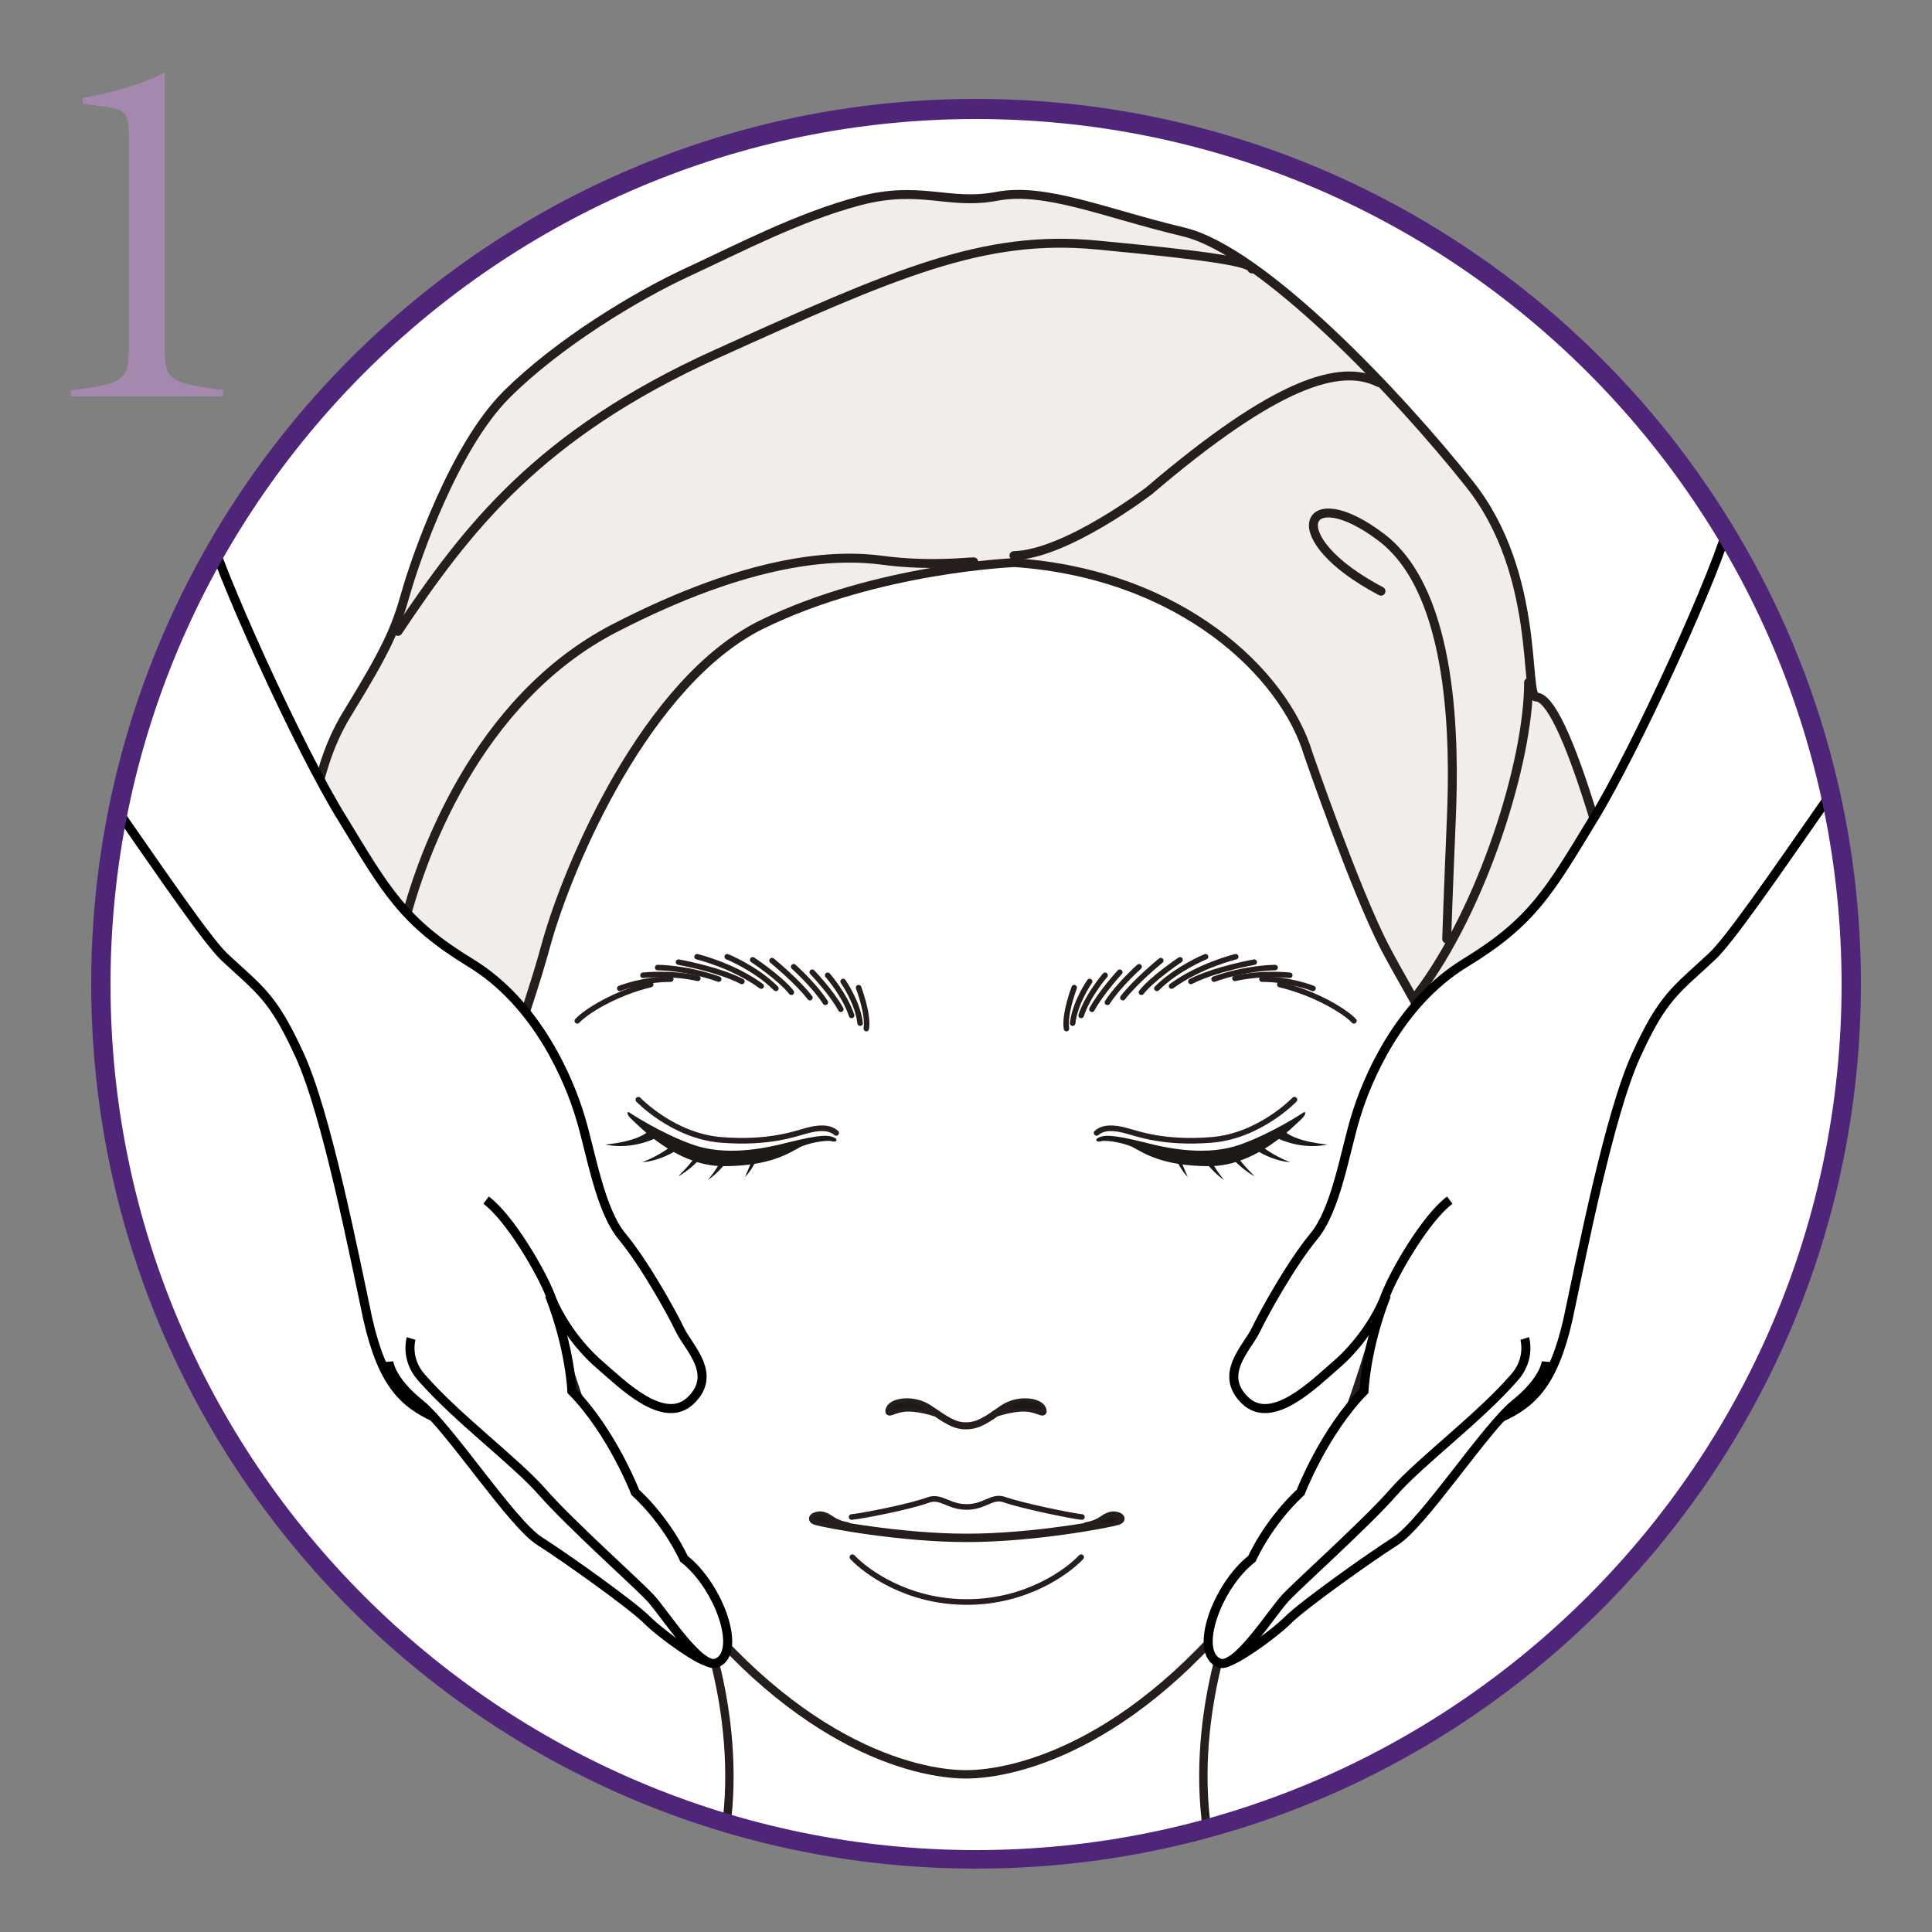 <?xml version="1.0" encoding="utf-8"?>
<!-- Generator: Adobe Illustrator 27.6.1, SVG Export Plug-In . SVG Version: 6.00 Build 0)  -->
<svg version="1.1" id="レイヤー_1" xmlns="http://www.w3.org/2000/svg" xmlns:xlink="http://www.w3.org/1999/xlink" x="0px"
	 y="0px" viewBox="0 0 250 250" style="enable-background:new 0 0 250 250;" xml:space="preserve">
<rect x="0" y="0" width="250" height="250" fill="#808080" stroke="none"/>
<style type="text/css">
	.st0{opacity:0.8;fill:url(#SVGID_1_);}
	.st1{fill:#4F2579;}
	.st2{opacity:0.8;fill:url(#SVGID_00000007403819196477521290000009456504576614566329_);}
	.st3{opacity:0.8;fill:url(#SVGID_00000077298141481262150510000001927294592550683776_);}
	.st4{opacity:0.8;fill:url(#SVGID_00000047021146128283502970000013606486142153610662_);}
	.st5{opacity:0.8;fill:url(#SVGID_00000096771188425873203940000010570554777575141294_);}
	.st6{opacity:0.8;fill:url(#SVGID_00000016057419916877914330000016949904297616802434_);}
	.st7{opacity:0.8;fill:url(#SVGID_00000003789197534224693350000011274987633349340077_);}
	.st8{opacity:0.8;fill:url(#SVGID_00000165950728238395860490000008479147803795926454_);}
	.st9{fill:#4B247C;}
	.st10{fill:#FFFFFF;stroke:#FFFFFF;stroke-width:0.308;stroke-miterlimit:10;}
	.st11{fill:#A588AE;}
	.st12{clip-path:url(#SVGID_00000162343469644872486060000005585488207187305407_);}
	.st13{fill:#AE305E;}
	.st14{fill:#FFFFFF;}
	.st15{fill:url(#SVGID_00000117658232677278016340000011938471739062808704_);}
	.st16{fill:url(#SVGID_00000053530099384655706260000016994578742847010723_);}
	.st17{fill:url(#SVGID_00000141437155860030409850000011672567952336800641_);}
	.st18{fill:url(#SVGID_00000078032155962343600200000017563188377819527855_);}
	.st19{fill:#F1D9CB;}
	.st20{fill:#FBF9CF;}
	.st21{fill:#F9F0D9;}
	.st22{fill:#E8CAC9;}
	.st23{fill:#DCA3A9;}
	.st24{fill:#F3E1E0;}
	.st25{fill:#DDA499;}
	.st26{fill:#62AB6B;}
	.st27{fill:#B18082;}
	.st28{fill:#E6CCBE;}
	.st29{fill:#EAD4C5;}
	.st30{fill:#F5EED7;}
	.st31{fill:#DBC6C5;}
	.st32{fill:#D3A5A2;}
	.st33{fill:#B08082;}
	.st34{fill:#D19D92;}
	.st35{fill:#595858;}
	.st36{fill:none;stroke:#595858;stroke-width:1.72;stroke-linecap:round;stroke-miterlimit:10;}
	.st37{clip-path:url(#SVGID_00000152239596046808571350000009821860467349128074_);}
	.st38{fill:url(#SVGID_00000096738083800184226070000014541648669077268608_);}
	.st39{fill:url(#SVGID_00000088837233412845302160000013062842991745674654_);}
	.st40{fill:url(#SVGID_00000118393318674391813330000000216458838183692686_);}
	.st41{fill:url(#SVGID_00000139268898773179142380000008440136878108197567_);}
	.st42{fill:#F4F3F6;}
	.st43{clip-path:url(#SVGID_00000119111762307936249370000018249541825296654222_);fill:#FFFFFF;}
	.st44{clip-path:url(#SVGID_00000119111762307936249370000018249541825296654222_);}
	.st45{opacity:0.6;fill:none;}
	.st46{fill:none;stroke:#251E1C;stroke-width:1.084;stroke-linecap:round;stroke-linejoin:round;stroke-miterlimit:10;}
	.st47{fill:none;stroke:#251E1C;stroke-width:0.711;stroke-linecap:round;stroke-linejoin:round;stroke-miterlimit:10;}
	.st48{fill:none;stroke:#251E1C;stroke-width:0.711;stroke-linecap:round;stroke-linejoin:round;stroke-miterlimit:10;}
	.st49{fill:#1D1917;}
	.st50{fill:none;stroke:#251E1C;stroke-width:0.727;stroke-linecap:round;stroke-linejoin:round;stroke-miterlimit:10;}
	.st51{fill:none;stroke:#251E1C;stroke-width:0.909;stroke-linecap:round;stroke-linejoin:round;stroke-miterlimit:10;}
	.st52{fill:#F0EDEB;stroke:#251E1C;stroke-width:1.154;stroke-linecap:round;stroke-linejoin:round;stroke-miterlimit:10;}
	.st53{fill:none;stroke:#251E1C;stroke-width:1.154;stroke-linecap:round;stroke-linejoin:round;stroke-miterlimit:10;}
	.st54{fill:#F0EDEB;stroke:#251E1C;stroke-width:1.091;stroke-linecap:round;stroke-linejoin:round;stroke-miterlimit:10;}
	.st55{fill:none;stroke:#251E1C;stroke-width:1.091;stroke-linecap:round;stroke-linejoin:round;stroke-miterlimit:10;}
	.st56{fill:none;stroke:#000000;stroke-width:1.172;stroke-miterlimit:10;}
	.st57{fill:#F0EDEB;}
	.st58{clip-path:url(#SVGID_00000085232416439689478040000001062388004532758152_);}
	.st59{fill:none;stroke:#251E1C;stroke-width:0.691;stroke-linecap:round;stroke-linejoin:round;stroke-miterlimit:10;}
	
		.st60{clip-path:url(#SVGID_00000085232416439689478040000001062388004532758152_);fill:none;stroke:#251E1C;stroke-width:1.164;stroke-linecap:round;stroke-linejoin:round;stroke-miterlimit:10;}
	
		.st61{clip-path:url(#SVGID_00000085232416439689478040000001062388004532758152_);fill:none;stroke:#251E1C;stroke-width:0.781;stroke-linecap:round;stroke-linejoin:round;stroke-miterlimit:10;}
	
		.st62{clip-path:url(#SVGID_00000085232416439689478040000001062388004532758152_);fill:none;stroke:#251E1C;stroke-width:0.783;stroke-linecap:round;stroke-linejoin:round;stroke-miterlimit:10;}
	.st63{clip-path:url(#SVGID_00000085232416439689478040000001062388004532758152_);fill:#251E1C;}
	
		.st64{clip-path:url(#SVGID_00000085232416439689478040000001062388004532758152_);fill:none;stroke:#251E1C;stroke-width:0.626;stroke-linecap:round;stroke-linejoin:round;stroke-miterlimit:10;}
	.st65{clip-path:url(#SVGID_00000085232416439689478040000001062388004532758152_);fill:#FFFFFF;}
	
		.st66{clip-path:url(#SVGID_00000085232416439689478040000001062388004532758152_);fill:#FFFFFF;stroke:#251E1C;stroke-width:0.999;stroke-linecap:round;stroke-linejoin:round;stroke-miterlimit:10;}
	
		.st67{clip-path:url(#SVGID_00000085232416439689478040000001062388004532758152_);fill:none;stroke:#251E1C;stroke-width:0.999;stroke-linecap:round;stroke-linejoin:round;stroke-miterlimit:10;}
	.st68{fill:none;stroke:#251E1C;stroke-width:1.177;stroke-linecap:round;stroke-linejoin:round;stroke-miterlimit:10;}
	.st69{fill:#CDC8C4;stroke:#251E1C;stroke-width:1.45;stroke-miterlimit:10;}
	.st70{fill:#FFFFFF;stroke:#251E1C;stroke-width:1.45;stroke-miterlimit:10;}
	.st71{fill:#BAAAC9;stroke:#251E1C;stroke-width:1.45;stroke-miterlimit:10;}
	.st72{fill:none;stroke:#251E1C;stroke-width:1.45;stroke-miterlimit:10;}
	.st73{fill:none;stroke:#9ACDF1;stroke-width:2.143;stroke-linecap:round;stroke-linejoin:round;}
	.st74{fill:none;stroke:#9ACDF1;stroke-width:2.143;stroke-linecap:round;stroke-linejoin:round;stroke-dasharray:5.101,3.826;}
	.st75{fill:none;stroke:#9ACDF1;stroke-width:2.143;stroke-linecap:round;stroke-linejoin:round;stroke-dasharray:5.103,3.827;}
	.st76{fill:none;stroke:#9ACDF1;stroke-width:2.143;stroke-linecap:round;stroke-linejoin:round;stroke-dasharray:5.101,3.826;}
	.st77{fill:none;stroke:#9ACDF1;stroke-width:2.143;stroke-linecap:round;stroke-linejoin:round;stroke-dasharray:5.102,3.826;}
	.st78{fill:none;stroke:#9ACDF1;stroke-width:2.143;stroke-linecap:round;stroke-linejoin:round;stroke-dasharray:5.102,3.827;}
	.st79{clip-path:url(#SVGID_00000044863096720795621320000003238599664548630699_);}
	
		.st80{clip-path:url(#SVGID_00000044863096720795621320000003238599664548630699_);fill:none;stroke:#251E1C;stroke-width:1.164;stroke-linecap:round;stroke-linejoin:round;stroke-miterlimit:10;}
	
		.st81{clip-path:url(#SVGID_00000044863096720795621320000003238599664548630699_);fill:none;stroke:#251E1C;stroke-width:0.781;stroke-linecap:round;stroke-linejoin:round;stroke-miterlimit:10;}
	
		.st82{clip-path:url(#SVGID_00000044863096720795621320000003238599664548630699_);fill:none;stroke:#251E1C;stroke-width:0.783;stroke-linecap:round;stroke-linejoin:round;stroke-miterlimit:10;}
	.st83{clip-path:url(#SVGID_00000044863096720795621320000003238599664548630699_);fill:#251E1C;}
	
		.st84{clip-path:url(#SVGID_00000044863096720795621320000003238599664548630699_);fill:none;stroke:#251E1C;stroke-width:0.626;stroke-linecap:round;stroke-linejoin:round;stroke-miterlimit:10;}
	
		.st85{clip-path:url(#SVGID_00000044863096720795621320000003238599664548630699_);fill:none;stroke:#C40018;stroke-width:1.39;stroke-miterlimit:10;}
	.st86{clip-path:url(#SVGID_00000044863096720795621320000003238599664548630699_);fill:#FFFFFF;}
	
		.st87{clip-path:url(#SVGID_00000044863096720795621320000003238599664548630699_);fill:#FFFFFF;stroke:#251E1C;stroke-width:0.999;stroke-linecap:round;stroke-linejoin:round;stroke-miterlimit:10;}
	
		.st88{clip-path:url(#SVGID_00000044863096720795621320000003238599664548630699_);fill:none;stroke:#251E1C;stroke-width:0.999;stroke-linecap:round;stroke-linejoin:round;stroke-miterlimit:10;}
	.st89{fill:none;stroke:#251E1C;stroke-width:1.161;stroke-linecap:round;stroke-linejoin:round;stroke-miterlimit:10;}
	.st90{fill:#FFFFFF;stroke:#251E1C;stroke-width:1.161;stroke-linecap:round;stroke-linejoin:round;stroke-miterlimit:10;}
	.st91{clip-path:url(#SVGID_00000083794249185543199480000011820342844042096530_);}
	
		.st92{clip-path:url(#SVGID_00000083794249185543199480000011820342844042096530_);fill:none;stroke:#251E1C;stroke-width:1.164;stroke-linecap:round;stroke-linejoin:round;stroke-miterlimit:10;}
	
		.st93{clip-path:url(#SVGID_00000083794249185543199480000011820342844042096530_);fill:none;stroke:#251E1C;stroke-width:0.781;stroke-linecap:round;stroke-linejoin:round;stroke-miterlimit:10;}
	
		.st94{clip-path:url(#SVGID_00000083794249185543199480000011820342844042096530_);fill:none;stroke:#251E1C;stroke-width:0.783;stroke-linecap:round;stroke-linejoin:round;stroke-miterlimit:10;}
	.st95{clip-path:url(#SVGID_00000083794249185543199480000011820342844042096530_);fill:#251E1C;}
	
		.st96{clip-path:url(#SVGID_00000083794249185543199480000011820342844042096530_);fill:none;stroke:#251E1C;stroke-width:0.626;stroke-linecap:round;stroke-linejoin:round;stroke-miterlimit:10;}
	
		.st97{clip-path:url(#SVGID_00000083794249185543199480000011820342844042096530_);fill:none;stroke:#C40018;stroke-width:1.39;stroke-miterlimit:10;stroke-dasharray:3.87;}
	.st98{clip-path:url(#SVGID_00000083794249185543199480000011820342844042096530_);fill:#FFFFFF;}
	
		.st99{clip-path:url(#SVGID_00000083794249185543199480000011820342844042096530_);fill:#FFFFFF;stroke:#251E1C;stroke-width:0.999;stroke-linecap:round;stroke-linejoin:round;stroke-miterlimit:10;}
	
		.st100{clip-path:url(#SVGID_00000083794249185543199480000011820342844042096530_);fill:none;stroke:#251E1C;stroke-width:0.999;stroke-linecap:round;stroke-linejoin:round;stroke-miterlimit:10;}
	.st101{fill:none;stroke:#C40018;stroke-width:1.39;stroke-miterlimit:10;}
	.st102{fill:none;stroke:#C40018;stroke-width:1.39;stroke-miterlimit:10;stroke-dasharray:3.867,3.867;}
	.st103{fill:none;stroke:#251E1C;stroke-width:1.372;stroke-miterlimit:10;}
	.st104{fill:none;stroke:#71708C;stroke-width:5.805;stroke-miterlimit:10;}
	.st105{clip-path:url(#SVGID_00000071530211952202277130000009079505113515046530_);fill:#FFFFFF;}
	.st106{clip-path:url(#SVGID_00000071530211952202277130000009079505113515046530_);}
	.st107{fill:#FFFFFF;stroke:#251E1C;stroke-width:1.271;stroke-miterlimit:10;}
	.st108{fill:none;stroke:#251E1C;stroke-width:1.271;stroke-miterlimit:10;}
	.st109{fill:#6D498A;}
	.st110{clip-path:url(#SVGID_00000126289831009884722940000008175595860920308653_);}
	.st111{fill:none;stroke:#4F2579;stroke-width:0.828;stroke-miterlimit:10;}
	.st112{fill:none;stroke:#4F2579;stroke-width:0.828;stroke-miterlimit:10;stroke-dasharray:2.233,2.233;}
	.st113{fill:none;stroke:#4F2579;stroke-width:0.828;stroke-miterlimit:10;stroke-dasharray:2.399,2.399;}
	.st114{fill:none;stroke:#4F2579;stroke-width:0.828;stroke-miterlimit:10;stroke-dasharray:2.145,2.145;}
	.st115{opacity:0.8;clip-path:url(#SVGID_00000119832669924806624220000014214619945970353025_);}
	.st116{fill:none;stroke:#251E1C;stroke-width:0.693;stroke-linecap:round;stroke-linejoin:round;stroke-miterlimit:10;}
	.st117{fill:none;stroke:#251E1C;stroke-width:0.411;stroke-linecap:round;stroke-linejoin:round;stroke-miterlimit:10;}
	.st118{fill:none;stroke:#251E1C;stroke-width:0.465;stroke-linecap:round;stroke-linejoin:round;stroke-miterlimit:10;}
	.st119{fill:none;stroke:#251E1C;stroke-width:0.466;stroke-linecap:round;stroke-linejoin:round;stroke-miterlimit:10;}
	.st120{fill:#251E1C;}
	.st121{fill:none;stroke:#251E1C;stroke-width:0.373;stroke-linecap:round;stroke-linejoin:round;stroke-miterlimit:10;}
	.st122{fill:#F0EDEB;stroke:#251E1C;stroke-width:0.594;stroke-linecap:round;stroke-linejoin:round;stroke-miterlimit:10;}
	.st123{fill:none;stroke:#251E1C;stroke-width:0.594;stroke-linecap:round;stroke-linejoin:round;stroke-miterlimit:10;}
	.st124{fill:#F0EDEB;stroke:#251E1C;stroke-width:0.697;stroke-linecap:round;stroke-linejoin:round;stroke-miterlimit:10;}
	.st125{fill:none;stroke:#251E1C;stroke-width:0.697;stroke-linecap:round;stroke-linejoin:round;stroke-miterlimit:10;}
	.st126{fill:#BFBFBE;stroke:#251E1C;stroke-width:1.416;stroke-linecap:round;stroke-linejoin:round;stroke-miterlimit:10;}
	.st127{fill:#FFFFFF;stroke:#251E1C;stroke-width:0.864;stroke-linecap:round;stroke-linejoin:round;stroke-miterlimit:10;}
	.st128{fill:none;stroke:#251E1C;stroke-width:0.236;stroke-miterlimit:10;}
	.st129{fill:#D8D6D4;stroke:#251E1C;stroke-width:0.708;stroke-miterlimit:10;}
	.st130{fill:#F0EDEB;stroke:#251E1C;stroke-width:0.708;stroke-linecap:round;stroke-linejoin:round;stroke-miterlimit:10;}
	.st131{fill:#DEDCDA;stroke:#251E1C;stroke-width:1.416;stroke-miterlimit:10;}
	.st132{fill:none;stroke:#251E1C;stroke-width:0.531;stroke-miterlimit:10;}
	.st133{fill:#EDEBEA;stroke:#251E1C;stroke-width:0.708;stroke-miterlimit:10;}
	.st134{fill:#F0EDEB;stroke:#251E1C;stroke-width:0.708;stroke-miterlimit:10;}
	.st135{fill:none;}
	.st136{fill:none;stroke:#4F2579;stroke-width:1.41;stroke-miterlimit:10;}
</style>
<g>
	<circle class="st14" cx="126.3" cy="127.1" r="113.6"/>
	<g>
		<g>
			<path class="st11" d="M9.2,51.3v-0.8c7.2-0.8,7.5-1.5,7.5-5.9V17.9c0-3.3-0.3-3.8-3.8-4.2l-2.2-0.3v-0.7
				c3.8-0.7,7.8-1.8,10.6-3.3v35.2c0,4.6,0.3,4.9,7.6,5.9v0.8H9.2z"/>
		</g>
		<g>
			<path class="st11" d="M9.2,51.3v-0.8c7.2-0.8,7.5-1.5,7.5-5.9V17.9c0-3.3-0.3-3.8-3.8-4.2l-2.2-0.3v-0.7
				c3.8-0.7,7.8-1.8,10.6-3.3v35.2c0,4.6,0.3,4.9,7.6,5.9v0.8H9.2z"/>
		</g>
	</g>
	<g>
		<defs>
			<path id="SVGID_00000055702110938313033290000012118790913435337888_" d="M239.6,127.4c0,62.5-50.7,113.2-113.2,113.2
				c-62.5,0-113.2-50.7-113.2-113.2c0-62.5,50.7-113.2,113.2-113.2C188.9,14.1,239.6,64.8,239.6,127.4z"/>
		</defs>
		<clipPath id="SVGID_00000111870749868187376430000008887011036100757920_">
			<use xlink:href="#SVGID_00000055702110938313033290000012118790913435337888_"  style="overflow:visible;"/>
		</clipPath>
		<path style="clip-path:url(#SVGID_00000111870749868187376430000008887011036100757920_);fill:#FFFFFF;" d="M151.5,60.9
			c-0.4,1.4-0.7,2.8-0.7,4.3c0,7.6,5.5,14,12.8,15.3c0.6,4.6,4.5,8.1,9.2,8.1c1,0,1.9-0.2,2.8-0.5c0.1,0.4,0.2,0.7,0.3,1.1
			c-0.4-0.1-0.8-0.2-1.3-0.2c-2.5,0-4.5,2-4.5,4.5c0,2.5,2,4.5,4.5,4.5c2.5,0,4.5-2,4.5-4.5c0-0.2,0-0.3,0-0.5
			c1.2,0.8,2.6,1.2,4.1,1.2c4.3,0,7.8-3.5,7.8-7.8c0-2.1-0.8-3.9-2.1-5.3c1.8-2.2,2.9-5,2.9-8.1c0-6.3-4.5-11.6-10.6-12.8
			c-2.1-6.2-7.9-10.7-14.7-10.7c-1.2,0-2.3,0.1-3.4,0.4c-1.4-2.4-4-4.1-7.1-4.1c-4.5,0-8.2,3.7-8.2,8.2
			C147.9,56.9,149.3,59.4,151.5,60.9z"/>
		<path style="clip-path:url(#SVGID_00000111870749868187376430000008887011036100757920_);fill:#FFFFFF;" d="M88.1,203.6
			c0-0.2,0.1-0.3,0.1-0.5c0.9,1.1,2.2,1.9,3.6,2.3c4.2,1.2,8.5-1.2,9.6-5.4c0.6-2,0.3-4-0.6-5.7c2.3-1.7,4.1-4,5-7
			c1.7-6.1-1.2-12.4-6.7-15.2c-0.3-6.5-4.6-12.4-11.3-14.3c-1.1-0.3-2.2-0.5-3.3-0.6c-0.7-2.7-2.8-5-5.7-5.9
			c-4.3-1.2-8.9,1.3-10.1,5.6c-0.8,2.7-0.1,5.5,1.7,7.6c-0.8,1.2-1.4,2.5-1.8,4c-2.1,7.4,1.5,15,8.1,18.2c-0.7,4.5,2.1,9,6.6,10.3
			c1,0.3,1.9,0.3,2.8,0.3c0,0.4,0,0.7,0,1.1c-0.4-0.2-0.7-0.4-1.2-0.6"/>
		<path style="clip-path:url(#SVGID_00000111870749868187376430000008887011036100757920_);fill:#FFFFFF;" d="M162.1,203.6
			c0-0.2-0.1-0.3-0.1-0.5c-0.9,1.1-2.2,1.9-3.6,2.3c-4.2,1.2-8.5-1.2-9.6-5.4c-0.6-2-0.3-4,0.6-5.7c-2.3-1.7-4.1-4-5-7
			c-1.7-6.1,1.2-12.4,6.7-15.2c0.3-6.5,4.6-12.4,11.3-14.3c1.1-0.3,2.2-0.5,3.3-0.6c0.7-2.7,2.8-5,5.7-5.9c4.3-1.2,8.9,1.3,10.1,5.6
			c0.8,2.7,0.1,5.5-1.7,7.6c0.8,1.2,1.4,2.5,1.8,4c2.1,7.4-1.5,15-8.1,18.2c0.7,4.5-2.1,9-6.6,10.3c-1,0.3-1.9,0.3-2.8,0.3
			c0,0.4,0,0.7,0,1.1c0.4-0.2,0.7-0.4,1.2-0.6"/>
		<g style="clip-path:url(#SVGID_00000111870749868187376430000008887011036100757920_);">
			<path class="st45" d="M186.3,136.3c2.4-8.8,9.3-8,11.2-5.4c2.3,3.3,0.4,13.3-4.3,24.4c-8.5,20.2-12.8,15.7-12.8,15.7"/>
			<path class="st46" d="M157.1,241.4c-4.1-16.1,2.2-31.8,2.2-31.8"/>
			<path class="st46" d="M65.4,137.2c0,0,3.9,42.7,20.2,65.6c16.4,23,32.9,26.8,39.4,26.8c6.5,0,23-3.8,39.4-26.8
				c16.4-23,20.2-65.6,20.2-65.6"/>
			<g>
				<path class="st47" d="M138,133.1c-0.3-1.9,1-5.3,1-5.3"/>
				<path class="st47" d="M138.8,132.4c0.3-2.7,2.2-5.4,2.2-5.4"/>
				<path class="st47" d="M139.9,131.4c0.9-2.7,3.1-5.2,3.1-5.2"/>
				<path class="st47" d="M141.3,130.6c1.2-2.2,3.6-4.8,3.6-4.8"/>
				<path class="st47" d="M143.3,129.7c1.5-2.3,4.1-4.6,4.1-4.6"/>
				<path class="st47" d="M145.3,129.1c1.6-2.1,4.9-4.8,4.9-4.8"/>
				<path class="st47" d="M147.7,128.4c1.4-1.8,5-4.2,5-4.2"/>
				<path class="st47" d="M149.7,127.9c2.6-2.6,6.3-4.1,6.3-4.1"/>
				<path class="st47" d="M151.6,127.6c3.7-2.7,8.3-3.8,8.3-3.8"/>
				<path class="st47" d="M154.1,127c3.1-1.6,8.2-2.5,8.2-2.5"/>
				<path class="st47" d="M157.1,126.7c4.2-1.5,7.9-1.5,7.9-1.5"/>
				<path class="st47" d="M159.8,126.6c3.5-0.8,7.1-0.4,7.1-0.4"/>
				<path class="st47" d="M163.3,126.7c3.6,0,6.6,1.2,6.6,1.2"/>
				<path class="st47" d="M165.6,127.4c4.6,1.1,8.5,3.5,9.6,4.7"/>
				<path class="st48" d="M112.1,133.1c0.3-1.9-1-5.3-1-5.3"/>
				<path class="st48" d="M111.3,132.4c-0.3-2.7-2.2-5.4-2.2-5.4"/>
				<path class="st48" d="M110.2,131.4c-0.9-2.7-3.1-5.2-3.1-5.2"/>
				<path class="st48" d="M108.8,130.6c-1.2-2.2-3.7-4.8-3.7-4.8"/>
				<path class="st48" d="M106.8,129.7c-1.5-2.3-4.1-4.6-4.1-4.6"/>
				<path class="st48" d="M104.8,129.1c-1.6-2.1-4.9-4.8-4.9-4.8"/>
				<path class="st48" d="M102.4,128.4c-1.4-1.8-5-4.2-5-4.2"/>
				<path class="st48" d="M100.4,127.9c-2.6-2.6-6.3-4.1-6.3-4.1"/>
				<path class="st48" d="M98.5,127.6c-3.7-2.7-8.3-3.8-8.3-3.8"/>
				<path class="st48" d="M96,127c-3.1-1.6-8.2-2.5-8.2-2.5"/>
				<path class="st48" d="M93,126.7c-4.2-1.5-7.9-1.5-7.9-1.5"/>
				<path class="st48" d="M90.3,126.6c-3.5-0.8-7.1-0.4-7.1-0.4"/>
				<path class="st48" d="M86.8,126.7c-3.6,0-6.6,1.2-6.6,1.2"/>
				<path class="st48" d="M84.2,127.4c-4.6,1.1-8.4,3.5-9.5,4.7"/>
			</g>
			<path class="st46" d="M93,241.4c4.1-16.1-2.2-31.8-2.2-31.8"/>
			<g>
				<path class="st49" d="M142,147.3c0.8-0.5,1.9-0.5,6,0.5c3.4,0.9,8.3,1.8,12.5,0.3c4.2-1.5,8.1-4.1,8.1-4.1
					c0.4-0.3,0.5,0.2-0.3,0.9c-0.8,0.7-5.7,6-11.8,6c-6.1,0-8.5-1.7-10-2.5c-1.6-0.7-3.8-0.9-4.1-0.7
					C141.9,147.8,141.7,147.5,142,147.3z"/>
				<path class="st49" d="M166,146.2c1.5,1.6,5.8,1.9,5.8,1.9c-3.7,0.8-6.9-1-6.9-1"/>
				<g>
					<path class="st49" d="M152,149.6c0.4,0.9,0.9,1.9,1.7,2.7c0,0-0.6-1.3-1.1-2.7L152,149.6z"/>
					<path class="st49" d="M162.9,148l-1,0.4c1.1,0.8,2.9,1.8,5.1,2C166.9,150.4,164.4,149.4,162.9,148z"/>
					<path class="st49" d="M155.5,149.6c0.6,1,1.6,2.2,2.9,3.1c0,0-1.2-1.4-2-3.1L155.5,149.6z"/>
					<path class="st49" d="M159.8,149.2l-0.7,0.3c0.8,0.9,1.8,1.9,3.2,2.7C162.3,152.1,160.8,150.8,159.8,149.2z"/>
				</g>
				<path class="st50" d="M141.9,146.6c0.9-0.8,2.3-0.7,3.8-0.3c1.5,0.4,4.9,1.7,11.1,1.2c6.2-0.5,10.7-5.2,10.7-5.2"/>
			</g>
			<g>
				<path class="st49" d="M108.1,147.3c-0.8-0.5-1.9-0.5-6,0.5c-3.4,0.9-8.3,1.8-12.5,0.3c-4.2-1.5-8.1-4.1-8.1-4.1
					c-0.4-0.3-0.5,0.2,0.3,0.9c0.8,0.7,5.7,6,11.8,6c6.1,0,8.5-1.7,10-2.5c1.6-0.7,3.8-0.9,4.1-0.7
					C108.2,147.8,108.4,147.5,108.1,147.3z"/>
				<path class="st49" d="M84.1,146.2c-1.5,1.6-5.8,1.9-5.8,1.9c3.7,0.8,6.9-1,6.9-1"/>
				<g>
					<path class="st49" d="M98.1,149.6c-0.4,0.9-0.9,1.9-1.7,2.7c0,0,0.6-1.3,1.1-2.7L98.1,149.6z"/>
					<path class="st49" d="M87.2,148l1,0.4c-1.1,0.8-2.9,1.8-5.1,2C83.1,150.4,85.7,149.4,87.2,148z"/>
					<path class="st49" d="M94.5,149.6c-0.6,1-1.6,2.2-2.9,3.1c0,0,1.2-1.4,2-3.1L94.5,149.6z"/>
					<path class="st49" d="M90.3,149.2l0.7,0.3c-0.8,0.9-1.8,1.9-3.2,2.7C87.8,152.1,89.3,150.8,90.3,149.2z"/>
				</g>
				<path class="st50" d="M108.2,146.6c-0.9-0.8-2.3-0.7-3.8-0.3c-1.5,0.4-4.9,1.7-11.1,1.2c-6.2-0.5-10.7-5.2-10.7-5.2"/>
			</g>
			<g>
				<path class="st51" d="M121.2,182.9c0,0-1.9-0.7-3.7-0.7c-1.8,0-2.8,1.1-2.4,0.1c0.4-1,3.2-1.4,5.2,0c2.1,1.4,3.1,2.2,4.7,2.2
					c1.6,0,2.7-0.8,4.7-2.2c2-1.4,4.8-1,5.2,0c0.4,1-0.6-0.1-2.4-0.1c-1.8,0-3.7,0.7-3.7,0.7"/>
				<path class="st50" d="M110.2,196.3c1.2-0.1,7.5-1.3,9.9-2.2c1.7-0.6,2.6,0.9,5,0.9c2.4,0,3.3-1.6,5-0.9c2.4,0.8,8.7,2.1,9.9,2.2
					"/>
				<path class="st50" d="M110.3,201.5c1.8,1.9,7.1,5.8,14.8,5.8c7.7,0,13-3.9,14.8-5.8"/>
				<path class="st46" d="M109.6,197.5c-1.8-0.3-2.1-1-3-1.3c-0.8-0.3-2,0.3-1,0.6c1.4,0.4,10.9,2.2,19.5,2.2
					c8.6,0,18.1-1.8,19.5-2.2c1-0.3-0.2-0.9-1-0.6c-0.9,0.3-1.2,1-3,1.3"/>
				<path class="st14" d="M131.9,200.3c-0.5,0-1,0.4-1.2,1c-0.2-0.4-0.6-0.7-1-0.7c-0.5,0-1,0.4-1.2,1c-0.2-0.4-0.6-0.7-1.1-0.7
					c-0.5,0-0.9,0.4-1.1,0.9c-0.2-0.5-0.6-0.8-1.1-0.8c-0.7,0-1.3,0.7-1.3,1.6c0,0.9,0.6,1.6,1.3,1.6c0.5,0,0.9-0.4,1.1-0.9
					c0.2,0.5,0.6,0.8,1.1,0.8c0.5,0,1-0.4,1.2-1c0.2,0.4,0.6,0.8,1.1,0.8c0.5,0,1-0.4,1.2-1c0.2,0.4,0.6,0.7,1.1,0.7
					c0.7,0,1.3-0.7,1.3-1.6C133.2,201.1,132.7,200.3,131.9,200.3z"/>
				<polygon class="st49" points="142.3,197 143.8,196.2 144.8,196.5 144,197 				"/>
				<polygon class="st49" points="105.4,196.3 106.3,196.2 107.6,197 106.5,197 105.2,196.4 				"/>
				<polygon class="st49" points="130.3,182.1 132.1,181.3 134,181.5 134.9,182.4 133.5,182.3 130.9,182.3 				"/>
				<polygon class="st49" points="119.5,181.9 117.5,181.4 115.7,181.7 115.2,182.4 117.5,182.2 120,182.5 				"/>
			</g>
			<g>
				<path class="st52" d="M62.5,153.9c0.6-10.7,5.4-21.4,8.2-31.8c2.9-10.4,13-34,27.9-41.3c14.9-7.3,32.7-8,32.7-8
					c21.6,1.5,34.9,14.4,38,24.8c0,0,6,17.4,9.8,24.8c3.8,7.3,8.6,13.8,9.2,22.3c0.6,8.6-1,11.6,6.7,7.3c7.6-4.3,7.5-8.1,9.3-14
					c1.9-5.8,5.6-20,2.1-31.6c-3.5-11.6-6-16.2-7.6-16.2s0.6-15.9-8.6-27.5c-9.2-11.6-26.9-30.3-37.1-32.7
					c-10.1-2.4-17.8-5.8-24.1-4.6c-6.3,1.2-9.8-1.5-17.8,0.6c-7.9,2.1-15.5,6.1-22.2,9.2c-6.7,3.1-16.8,9.2-23.5,15.9
					c-6.7,6.7-11.7,21.1-13,25.7c-1.3,4.6-2.5,7.3-7.6,15.6c-5.1,8.3-5.4,19.3-5.1,31.2c0.3,11.9,3.5,21.3,8.2,24.5
					c11.3,7.8,7.5,6.7,7.5,6.7l-3.1-7.3l8.6,10.4L62.5,153.9z"/>
				<path class="st53" d="M52.4,148.4c-0.2-7.1-3-16.1-0.6-26.7c2.3-10.6,9.9-31.2,27.7-40.4c17.8-9.2,28.7-9.6,34.7-8.8
					c5.9,0.8,11,0.2,11.8,0.2"/>
				<path class="st53" d="M183.4,128.7c8.5-11.2,14.4-30.2,14.4-40.4"/>
				<path class="st53" d="M187.2,121.5c0,0,0.2-6.1,0.6-15.5c0.4-9.4,0.5-29.3-9.1-36.5c-9.9-7.5-13.3,0,0,7"/>
				<path class="st53" d="M131.2,71.9c6.8-0.2,17.5-8.4,17.5-8.4c16.4-14,24.7-16.5,29.7-14"/>
				<path class="st53" d="M51.5,81.7c8.9-13.3,18.2-25.5,41.2-35.9c23-10.4,34.5-15.5,49.2-14.1c14.8,1.4,19.9,2.2,20.1,3.1"/>
			</g>
			<path class="st54" d="M64.1,143.6c-2.4-8.8-9.3-8-11.2-5.4c-2.3,3.3-0.4,13.3,4.3,24.4c8.5,20.2,12.8,15.7,12.8,15.7"/>
			<g>
				<path class="st55" d="M67.1,156.7c-4.3-10-7.1-13.5-9.6-13.7"/>
				<path class="st55" d="M70.8,168.1c-6.9-0.8-9.1-7.7-9.1-7.7"/>
				<path class="st55" d="M67.9,159.1c-4.3-4.2-5.9-3.1-7.2-1.5"/>
			</g>
			<path class="st54" d="M185.5,143.6c2.4-8.8,9.3-8,11.2-5.4c2.3,3.3,0.4,13.3-4.3,24.4c-8.5,20.2-12.8,15.7-12.8,15.7"/>
			<g>
				<path class="st55" d="M182.6,156.7c4.3-10,7.1-13.5,9.6-13.7"/>
				<path class="st55" d="M178.9,168.1c6.9-0.8,9.1-7.7,9.1-7.7"/>
				<path class="st55" d="M181.8,159.1c4.3-4.2,5.9-3.1,7.2-1.5"/>
			</g>
		</g>
		<path style="clip-path:url(#SVGID_00000111870749868187376430000008887011036100757920_);fill:#FFFFFF;" d="M224,67.1
			c-1.4,6.2-12.2,29.8-17.8,39c-5.6,9.1-7.8,13.2-16.5,18.5c-8.7,5.3-12.9,15.3-14.2,20c-1.4,4.7-2.4,11.9-5.4,15.4
			c-2.9,3.5-6.4,9.8-7.5,12.1c-1.1,2.4-4.9,5.7-1.4,9.1c3.5,3.4,9-2.2,11.8-4.6c2.8-2.4,5.3-6.1,6.4-9c-2.7,6.9-2.9,12.4-2.9,12.4
			c-5.2,5.3-8.2,13.1-8.2,13.1l-6.3,8.6c-4.6,3.6-7.6,12.2-4.2,13.5c0.4,0.1,0.8,0,1.3-0.2c1.3-0.3,5.8-3.5,7.7-5.4
			c1.9-1.9,10.3-7.9,13.9-10.2c3.1-2,9.5-11.5,13.7-16c3.9-1.8,6.7-4.4,8.5-12.7c1.8-8.4,5.3-26.4,8.8-34.1
			c3.5-7.7,5.2-8.5,9.8-12.8c4.6-4.3,21.4-31.1,38.1-51.9L224,67.1z"/>
		<g style="clip-path:url(#SVGID_00000111870749868187376430000008887011036100757920_);">
			<path class="st56" d="M187.6,155.3c-3.1,2.3-7.2,9.4-8.3,12.3c-1.1,3-3.6,6.6-6.4,9c-2.8,2.4-8.3,8-11.8,4.6
				c-3.5-3.4,0.3-6.8,1.4-9.1c1.1-2.3,4.6-8.6,7.5-12.1c2.9-3.5,4-10.8,5.4-15.4c1.4-4.7,5.5-14.7,14.2-20
				c8.7-5.3,10.9-9.3,16.5-18.5c5.6-9.1,16.4-32.8,17.8-39"/>
			<path class="st56" d="M179.4,167.6c-2.7,6.9-2.9,12.4-2.9,12.4c-5.2,5.3-8.2,13.1-8.2,13.1c-4.3,4-6.3,8.6-6.3,8.6
				c-4.6,3.6-7.6,12.2-4.2,13.5c2.2,0.8,6.8-6.6,8.6-8.5c1.8-1.9,10.4-9.6,13.9-13.6c3.5-4,11.1-9.6,15.7-14.9c2.1-2.4,1.3-5,1.3-5"
				/>
			<path class="st56" d="M158.9,215c1.2-0.2,5.9-3.5,7.8-5.4c1.9-1.9,10.3-7.9,13.9-10.2c3.6-2.3,11.6-14.6,15.4-17.7
				c3.9-3.1,4.1-5.5,4.1-5.5"/>
			<path class="st56" d="M194.3,183.4c3.9-1.8,6.7-4.3,8.6-12.7c1.8-8.4,5.3-26.4,8.8-34.1c3.5-7.7,5.2-8.5,9.8-12.8
				c4.6-4.3,21.4-31.1,38.1-51.9"/>
		</g>
		<path style="clip-path:url(#SVGID_00000111870749868187376430000008887011036100757920_);fill:#FFFFFF;" d="M26.5,67.1
			c1.4,6.2,12.2,29.8,17.8,39c5.6,9.1,7.8,13.2,16.5,18.5c8.7,5.3,12.9,15.3,14.2,20c1.4,4.7,2.4,11.9,5.4,15.4
			c2.9,3.5,6.4,9.8,7.5,12.1c1.1,2.4,4.9,5.7,1.4,9.1c-3.5,3.4-9-2.2-11.8-4.6c-2.8-2.4-5.3-6.1-6.4-9C73.8,174.5,74,180,74,180
			c5.2,5.3,8.2,13.1,8.2,13.1l6.3,8.6c4.6,3.6,7.6,12.2,4.2,13.5c-0.4,0.1-0.8,0-1.3-0.2c-1.3-0.3-5.8-3.5-7.7-5.4
			c-1.9-1.9-10.3-7.9-13.9-10.2c-3.1-2-9.5-11.5-13.7-16c-3.9-1.8-6.7-4.4-8.5-12.7c-1.8-8.4-5.3-26.4-8.8-34.1
			c-3.5-7.7-5.2-8.5-9.8-12.8C24.5,119.4,7.7,92.6-9,71.8L26.5,67.1z"/>
		<g style="clip-path:url(#SVGID_00000111870749868187376430000008887011036100757920_);">
			<path class="st56" d="M62.9,155.3c3.1,2.3,7.2,9.4,8.3,12.3c1.1,3,3.6,6.6,6.4,9c2.8,2.4,8.3,8,11.8,4.6c3.5-3.4-0.3-6.8-1.4-9.1
				c-1.1-2.3-4.6-8.6-7.5-12.1c-2.9-3.5-4-10.8-5.4-15.4c-1.4-4.7-5.5-14.7-14.2-20c-8.7-5.3-10.9-9.3-16.5-18.5
				C38.7,97,28,73.3,26.5,67.1"/>
			<path class="st56" d="M71.1,167.6C73.8,174.5,74,180,74,180c5.2,5.3,8.2,13.1,8.2,13.1c4.3,4,6.3,8.6,6.3,8.6
				c4.6,3.6,7.6,12.2,4.2,13.5c-2.2,0.8-6.8-6.6-8.6-8.5c-1.8-1.9-10.4-9.6-13.9-13.6c-3.5-4-11.1-9.6-15.7-14.9
				c-2.1-2.4-1.3-5-1.3-5"/>
			<path class="st56" d="M91.5,215c-1.2-0.2-5.9-3.5-7.8-5.4c-1.9-1.9-10.3-7.9-13.9-10.2c-3.6-2.3-11.6-14.6-15.4-17.7
				c-3.9-3.1-4.1-5.5-4.1-5.5"/>
			<path class="st56" d="M56.2,183.4c-3.9-1.8-6.7-4.3-8.6-12.7c-1.8-8.4-5.3-26.4-8.8-34.1c-3.5-7.7-5.2-8.5-9.8-12.8
				C24.5,119.4,7.7,92.6-9,71.8"/>
		</g>
	</g>
	<g>
		<path class="st1" d="M126.3,241.8c-63.1,0-114.5-51.3-114.5-114.5c0-63.1,51.3-114.5,114.5-114.5c63.1,0,114.5,51.4,114.5,114.5
			C240.8,190.5,189.5,241.8,126.3,241.8z M126.3,15.4c-61.7,0-112,50.2-112,112c0,61.7,50.2,112,112,112c61.7,0,112-50.2,112-112
			C238.3,65.6,188.1,15.4,126.3,15.4z"/>
	</g>
</g>
</svg>
